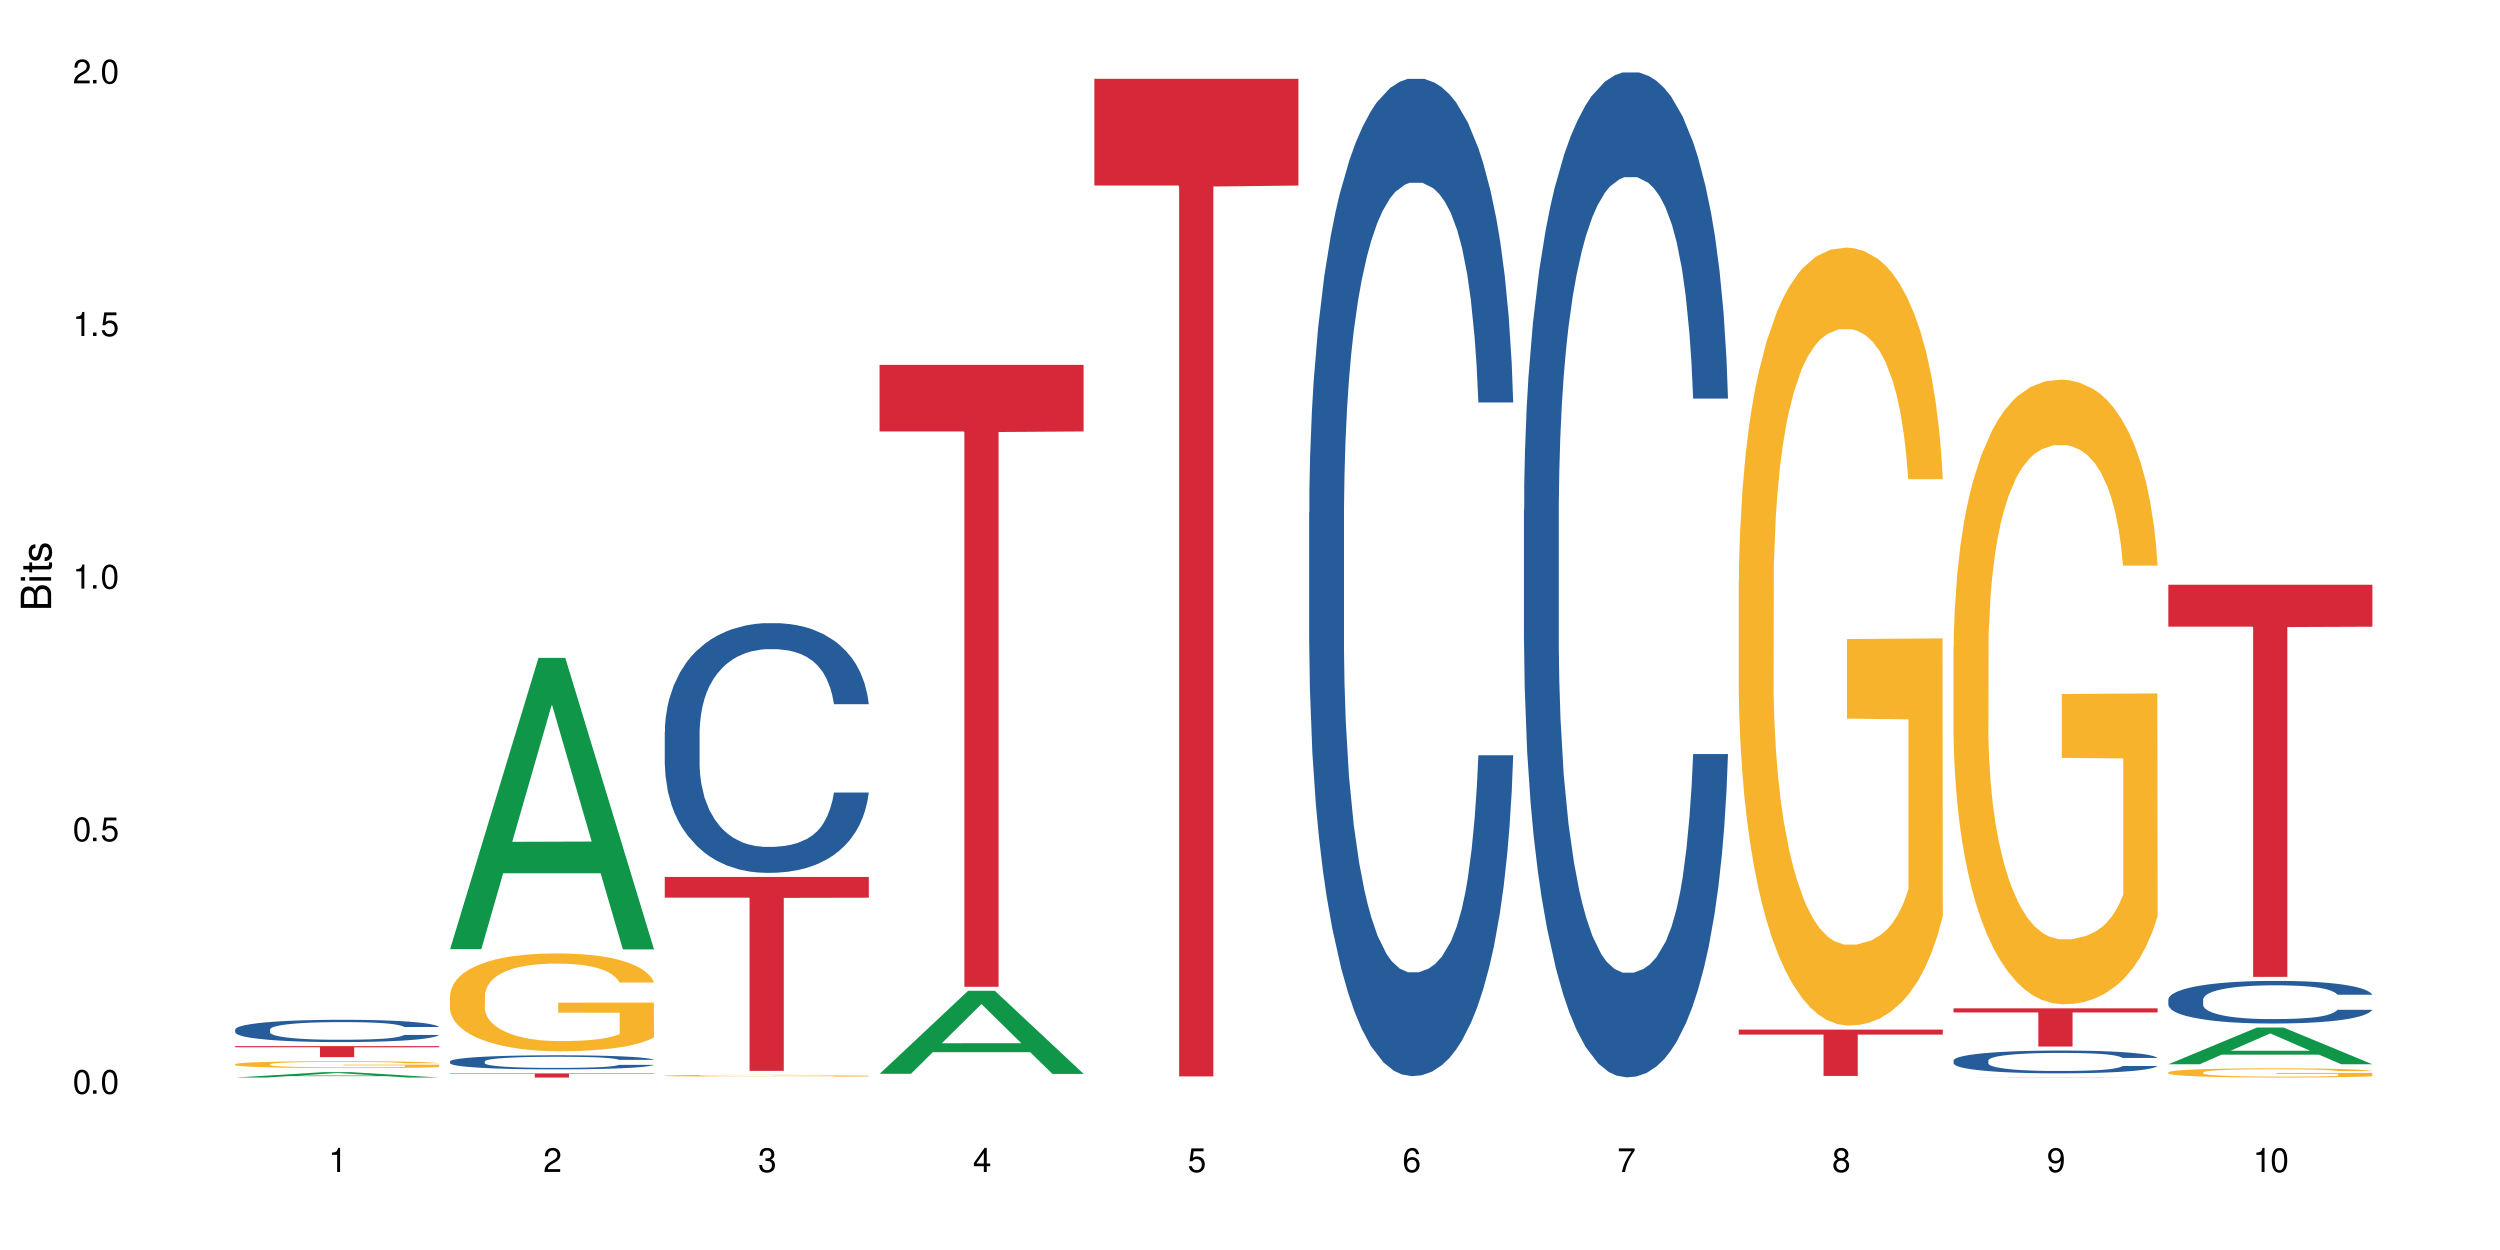 <?xml version="1.0" encoding="UTF-8"?>
<svg xmlns="http://www.w3.org/2000/svg" xmlns:xlink="http://www.w3.org/1999/xlink" width="720" height="360" viewBox="0 0 720 360">
<defs>
<g>
<g id="glyph-0-0">
</g>
<g id="glyph-0-1">
<path d="M 2.641 -6.938 C 2 -6.938 1.422 -6.656 1.078 -6.172 C 0.641 -5.562 0.406 -4.641 0.406 -3.359 C 0.406 -1.016 1.188 0.219 2.641 0.219 C 4.078 0.219 4.859 -1.016 4.859 -3.297 C 4.859 -4.641 4.656 -5.547 4.203 -6.172 C 3.844 -6.656 3.281 -6.938 2.641 -6.938 Z M 2.641 -6.188 C 3.547 -6.188 4 -5.25 4 -3.375 C 4 -1.406 3.562 -0.484 2.625 -0.484 C 1.734 -0.484 1.281 -1.438 1.281 -3.344 C 1.281 -5.25 1.734 -6.188 2.641 -6.188 Z M 2.641 -6.188 "/>
</g>
<g id="glyph-0-2">
<path d="M 1.828 -1 L 0.828 -1 L 0.828 0 L 1.828 0 Z M 1.828 -1 "/>
</g>
<g id="glyph-0-3">
<path d="M 4.562 -6.797 L 1.062 -6.797 L 0.547 -3.094 L 1.328 -3.094 C 1.719 -3.562 2.047 -3.734 2.578 -3.734 C 3.484 -3.734 4.062 -3.109 4.062 -2.094 C 4.062 -1.125 3.484 -0.531 2.578 -0.531 C 1.828 -0.531 1.375 -0.906 1.188 -1.672 L 0.328 -1.672 C 0.453 -1.109 0.547 -0.844 0.75 -0.594 C 1.125 -0.078 1.828 0.219 2.594 0.219 C 3.969 0.219 4.922 -0.781 4.922 -2.219 C 4.922 -3.562 4.031 -4.484 2.719 -4.484 C 2.25 -4.484 1.859 -4.359 1.469 -4.062 L 1.734 -5.969 L 4.562 -5.969 Z M 4.562 -6.797 "/>
</g>
<g id="glyph-0-4">
<path d="M 2.484 -4.938 L 2.484 0 L 3.328 0 L 3.328 -6.938 L 2.766 -6.938 C 2.469 -5.875 2.281 -5.734 0.984 -5.562 L 0.984 -4.938 Z M 2.484 -4.938 "/>
</g>
<g id="glyph-0-5">
<path d="M 4.859 -0.828 L 1.281 -0.828 C 1.359 -1.406 1.672 -1.781 2.5 -2.281 L 3.469 -2.828 C 4.406 -3.344 4.906 -4.062 4.906 -4.906 C 4.906 -5.484 4.672 -6.031 4.266 -6.406 C 3.859 -6.766 3.375 -6.938 2.719 -6.938 C 1.859 -6.938 1.219 -6.625 0.844 -6.031 C 0.609 -5.672 0.5 -5.234 0.484 -4.531 L 1.328 -4.531 C 1.359 -5.016 1.406 -5.281 1.531 -5.516 C 1.75 -5.938 2.188 -6.203 2.703 -6.203 C 3.469 -6.203 4.031 -5.641 4.031 -4.891 C 4.031 -4.344 3.719 -3.859 3.125 -3.516 L 2.234 -3 C 0.812 -2.172 0.406 -1.531 0.328 -0.016 L 4.859 -0.016 Z M 4.859 -0.828 "/>
</g>
<g id="glyph-0-6">
<path d="M 2.125 -3.188 L 2.578 -3.188 C 3.5 -3.188 3.984 -2.766 3.984 -1.922 C 3.984 -1.062 3.469 -0.531 2.594 -0.531 C 1.656 -0.531 1.203 -1 1.156 -2.016 L 0.312 -2.016 C 0.344 -1.453 0.438 -1.094 0.609 -0.781 C 0.953 -0.109 1.625 0.219 2.547 0.219 C 3.953 0.219 4.859 -0.625 4.859 -1.938 C 4.859 -2.828 4.516 -3.297 3.703 -3.594 C 4.344 -3.844 4.656 -4.328 4.656 -5.031 C 4.656 -6.219 3.875 -6.938 2.578 -6.938 C 1.203 -6.938 0.484 -6.172 0.453 -4.703 L 1.297 -4.703 C 1.312 -5.125 1.344 -5.359 1.453 -5.578 C 1.641 -5.969 2.062 -6.203 2.594 -6.203 C 3.344 -6.203 3.797 -5.75 3.797 -5 C 3.797 -4.516 3.609 -4.219 3.25 -4.047 C 3.016 -3.953 2.703 -3.922 2.125 -3.906 Z M 2.125 -3.188 "/>
</g>
<g id="glyph-0-7">
<path d="M 3.141 -1.672 L 3.141 0 L 3.984 0 L 3.984 -1.672 L 4.984 -1.672 L 4.984 -2.438 L 3.984 -2.438 L 3.984 -6.938 L 3.359 -6.938 L 0.266 -2.578 L 0.266 -1.672 Z M 3.141 -2.438 L 1 -2.438 L 3.141 -5.5 Z M 3.141 -2.438 "/>
</g>
<g id="glyph-0-8">
<path d="M 4.781 -5.125 C 4.609 -6.266 3.891 -6.938 2.844 -6.938 C 2.094 -6.938 1.422 -6.578 1.031 -5.953 C 0.594 -5.266 0.406 -4.422 0.406 -3.172 C 0.406 -2 0.578 -1.25 0.984 -0.641 C 1.359 -0.078 1.953 0.219 2.703 0.219 C 3.984 0.219 4.922 -0.75 4.922 -2.094 C 4.922 -3.375 4.062 -4.281 2.844 -4.281 C 2.172 -4.281 1.641 -4.031 1.281 -3.516 C 1.281 -5.234 1.828 -6.188 2.797 -6.188 C 3.391 -6.188 3.797 -5.797 3.938 -5.125 Z M 2.734 -3.531 C 3.547 -3.531 4.062 -2.953 4.062 -2.031 C 4.062 -1.156 3.484 -0.531 2.703 -0.531 C 1.922 -0.531 1.328 -1.188 1.328 -2.078 C 1.328 -2.938 1.906 -3.531 2.734 -3.531 Z M 2.734 -3.531 "/>
</g>
<g id="glyph-0-9">
<path d="M 4.984 -6.797 L 0.438 -6.797 L 0.438 -5.969 L 4.109 -5.969 C 2.5 -3.656 1.828 -2.234 1.328 0 L 2.219 0 C 2.594 -2.172 3.453 -4.047 4.984 -6.094 Z M 4.984 -6.797 "/>
</g>
<g id="glyph-0-10">
<path d="M 3.75 -3.656 C 4.469 -4.094 4.688 -4.438 4.688 -5.078 C 4.688 -6.172 3.844 -6.938 2.641 -6.938 C 1.438 -6.938 0.594 -6.172 0.594 -5.094 C 0.594 -4.438 0.812 -4.094 1.516 -3.656 C 0.734 -3.266 0.359 -2.703 0.359 -1.922 C 0.359 -0.656 1.281 0.219 2.641 0.219 C 3.984 0.219 4.922 -0.656 4.922 -1.922 C 4.922 -2.703 4.531 -3.266 3.75 -3.656 Z M 2.641 -6.188 C 3.359 -6.188 3.812 -5.75 3.812 -5.062 C 3.812 -4.406 3.344 -3.984 2.641 -3.984 C 1.922 -3.984 1.453 -4.406 1.453 -5.078 C 1.453 -5.75 1.922 -6.188 2.641 -6.188 Z M 2.641 -3.266 C 3.484 -3.266 4.062 -2.719 4.062 -1.906 C 4.062 -1.078 3.484 -0.531 2.625 -0.531 C 1.797 -0.531 1.219 -1.094 1.219 -1.906 C 1.219 -2.719 1.781 -3.266 2.641 -3.266 Z M 2.641 -3.266 "/>
</g>
<g id="glyph-0-11">
<path d="M 0.516 -1.578 C 0.672 -0.453 1.406 0.219 2.438 0.219 C 3.188 0.219 3.859 -0.141 4.266 -0.766 C 4.688 -1.453 4.891 -2.297 4.891 -3.547 C 4.891 -4.719 4.703 -5.453 4.312 -6.078 C 3.938 -6.641 3.344 -6.938 2.594 -6.938 C 1.297 -6.938 0.359 -5.969 0.359 -4.625 C 0.359 -3.344 1.234 -2.453 2.453 -2.453 C 3.094 -2.453 3.578 -2.672 4.016 -3.203 C 4 -1.484 3.469 -0.531 2.5 -0.531 C 1.906 -0.531 1.484 -0.906 1.359 -1.578 Z M 2.578 -6.203 C 3.375 -6.203 3.969 -5.531 3.969 -4.641 C 3.969 -3.797 3.391 -3.188 2.547 -3.188 C 1.734 -3.188 1.234 -3.766 1.234 -4.688 C 1.234 -5.562 1.797 -6.203 2.578 -6.203 Z M 2.578 -6.203 "/>
</g>
<g id="glyph-1-0">
</g>
<g id="glyph-1-1">
<path d="M 0 -0.953 L 0 -4.891 C 0 -5.719 -0.234 -6.344 -0.734 -6.797 C -1.188 -7.234 -1.812 -7.469 -2.5 -7.469 C -3.547 -7.469 -4.188 -7 -4.625 -5.875 C -4.984 -6.688 -5.625 -7.094 -6.531 -7.094 C -7.172 -7.094 -7.734 -6.859 -8.141 -6.391 C -8.562 -5.922 -8.75 -5.344 -8.75 -4.5 L -8.75 -0.953 Z M -4.984 -2.062 L -7.766 -2.062 L -7.766 -4.219 C -7.766 -4.844 -7.688 -5.203 -7.453 -5.5 C -7.219 -5.812 -6.859 -5.969 -6.375 -5.969 C -5.891 -5.969 -5.531 -5.812 -5.297 -5.5 C -5.062 -5.203 -4.984 -4.844 -4.984 -4.219 Z M -0.984 -2.062 L -4 -2.062 L -4 -4.781 C -4 -5.766 -3.438 -6.359 -2.484 -6.359 C -1.547 -6.359 -0.984 -5.766 -0.984 -4.781 Z M -0.984 -2.062 "/>
</g>
<g id="glyph-1-2">
<path d="M -6.281 -1.797 L -6.281 -0.797 L 0 -0.797 L 0 -1.797 Z M -8.75 -1.797 L -8.75 -0.797 L -7.484 -0.797 L -7.484 -1.797 Z M -8.75 -1.797 "/>
</g>
<g id="glyph-1-3">
<path d="M -6.281 -3.047 L -6.281 -2.016 L -8.016 -2.016 L -8.016 -1.016 L -6.281 -1.016 L -6.281 -0.172 L -5.469 -0.172 L -5.469 -1.016 L -0.719 -1.016 C -0.078 -1.016 0.281 -1.453 0.281 -2.234 C 0.281 -2.5 0.25 -2.719 0.188 -3.047 L -0.641 -3.047 C -0.609 -2.906 -0.594 -2.766 -0.594 -2.562 C -0.594 -2.141 -0.719 -2.016 -1.156 -2.016 L -5.469 -2.016 L -5.469 -3.047 Z M -6.281 -3.047 "/>
</g>
<g id="glyph-1-4">
<path d="M -4.531 -5.25 C -5.766 -5.25 -6.469 -4.422 -6.469 -2.969 C -6.469 -1.516 -5.719 -0.562 -4.547 -0.562 C -3.562 -0.562 -3.094 -1.062 -2.734 -2.562 L -2.516 -3.484 C -2.344 -4.188 -2.094 -4.469 -1.641 -4.469 C -1.047 -4.469 -0.641 -3.875 -0.641 -3 C -0.641 -2.453 -0.797 -2 -1.062 -1.75 C -1.25 -1.594 -1.422 -1.531 -1.875 -1.469 L -1.875 -0.406 C -0.422 -0.453 0.281 -1.266 0.281 -2.922 C 0.281 -4.5 -0.5 -5.516 -1.719 -5.516 C -2.656 -5.516 -3.172 -4.984 -3.469 -3.734 L -3.703 -2.766 C -3.891 -1.953 -4.156 -1.609 -4.594 -1.609 C -5.188 -1.609 -5.547 -2.125 -5.547 -2.938 C -5.547 -3.75 -5.203 -4.172 -4.531 -4.203 Z M -4.531 -5.25 "/>
</g>
</g>
</defs>
<rect x="-72" y="-36" width="864" height="432" fill="rgb(100%, 100%, 100%)" fill-opacity="1"/>
<path fill-rule="nonzero" fill="rgb(6.275%, 58.824%, 28.235%)" fill-opacity="1" d="M 67.73 310.332 L 67.793 310.332 L 93.223 308.773 L 100.945 308.773 L 126.5 310.332 L 117.52 310.332 L 111.117 309.926 L 83.051 309.926 L 76.773 310.332 L 67.73 310.332 L 85.75 309.758 L 108.543 309.758 L 97.176 309.027 L 97.051 309.027 L 96.926 309.031 L 85.688 309.758 L 85.75 309.758 Z M 67.73 310.332 "/>
<path fill-rule="nonzero" fill="rgb(14.51%, 36.078%, 60%)" fill-opacity="1" d="M 67.73 296.492 L 67.801 296.488 L 67.801 296.348 L 68.02 296.125 L 68.52 295.844 L 69.02 295.648 L 70.312 295.305 L 72.102 294.969 L 73.965 294.711 L 75.328 294.559 L 76.547 294.441 L 79.34 294.227 L 81.133 294.113 L 83.066 294.012 L 85.434 293.914 L 87.152 293.855 L 91.023 293.762 L 93.891 293.719 L 96.113 293.703 L 100.914 293.703 L 103.781 293.727 L 105.859 293.754 L 108.152 293.801 L 110.086 293.855 L 113.457 293.984 L 116.465 294.148 L 117.828 294.242 L 119.977 294.426 L 121.625 294.602 L 122.773 294.754 L 124.062 294.969 L 125.207 295.234 L 126.07 295.531 L 126.5 295.785 L 116.465 295.785 L 115.965 295.551 L 115.391 295.367 L 114.316 295.129 L 113.238 294.957 L 111.734 294.789 L 110.375 294.676 L 108.512 294.566 L 106.863 294.496 L 105.141 294.441 L 103.492 294.406 L 100.34 294.371 L 96.684 294.371 L 95.324 294.383 L 92.527 294.43 L 91.023 294.473 L 88.871 294.555 L 87.367 294.629 L 85.578 294.746 L 84.359 294.848 L 82.852 295 L 81.777 295.133 L 80.559 295.328 L 79.844 295.473 L 79.199 295.637 L 78.625 295.832 L 78.195 296.035 L 77.906 296.254 L 77.766 296.465 L 77.766 297.375 L 77.906 297.586 L 78.266 297.832 L 79.199 298.188 L 80.559 298.5 L 82.137 298.746 L 83.641 298.922 L 84.5 299.004 L 85.648 299.098 L 87.441 299.215 L 90.02 299.332 L 91.523 299.379 L 93.816 299.426 L 96.184 299.449 L 99.336 299.449 L 102.133 299.426 L 103.996 299.395 L 105.93 299.348 L 108.582 299.25 L 110.23 299.156 L 111.664 299.043 L 112.738 298.934 L 113.457 298.84 L 114.531 298.656 L 115.391 298.457 L 116.035 298.254 L 116.465 298.055 L 126.5 298.055 L 126.07 298.289 L 125.422 298.516 L 124.777 298.688 L 123.777 298.891 L 122.629 299.074 L 120.98 299.277 L 119.617 299.414 L 117.828 299.559 L 116.18 299.672 L 114.387 299.77 L 111.734 299.887 L 110.016 299.945 L 108.152 300 L 105.93 300.047 L 103.137 300.09 L 100.125 300.113 L 97.328 300.117 L 94.32 300.105 L 92.098 300.082 L 89.16 300.031 L 85.504 299.922 L 82.852 299.812 L 80.773 299.699 L 78.984 299.582 L 76.977 299.426 L 74.395 299.168 L 72.82 298.969 L 71.746 298.805 L 70.527 298.574 L 69.664 298.371 L 68.664 298.043 L 67.945 297.625 L 67.73 297.305 Z M 67.73 296.492 "/>
<path fill-rule="nonzero" fill="rgb(96.863%, 70.196%, 16.863%)" fill-opacity="1" d="M 67.73 306.477 L 67.801 306.473 L 67.801 306.438 L 68.09 306.355 L 68.805 306.242 L 69.738 306.152 L 70.742 306.078 L 71.387 306.039 L 72.461 305.984 L 73.395 305.945 L 75.758 305.863 L 78.77 305.789 L 80.418 305.754 L 82.281 305.723 L 84.93 305.691 L 86.148 305.676 L 89.875 305.648 L 94.105 305.629 L 98.762 305.625 L 100.914 305.625 L 103.852 305.633 L 107.863 305.652 L 110.16 305.672 L 111.949 305.691 L 113.812 305.715 L 116.105 305.75 L 118.258 305.793 L 119.977 305.836 L 121.695 305.891 L 123.129 305.949 L 124.348 306.012 L 125.422 306.09 L 126.07 306.152 L 126.5 306.215 L 116.535 306.215 L 115.965 306.152 L 115.32 306.102 L 114.242 306.043 L 113.168 306 L 112.094 305.965 L 110.086 305.918 L 108.367 305.891 L 106.215 305.863 L 104.137 305.848 L 101.773 305.836 L 100.34 305.832 L 96.543 305.832 L 93.102 305.844 L 91.094 305.859 L 89.66 305.875 L 87.656 305.902 L 86.438 305.922 L 85.719 305.938 L 83.57 305.996 L 82.137 306.047 L 81.348 306.078 L 80.344 306.133 L 79.629 306.184 L 78.84 306.258 L 78.41 306.309 L 77.836 306.434 L 77.766 306.762 L 77.98 306.828 L 78.41 306.902 L 78.984 306.969 L 79.844 307.039 L 80.703 307.09 L 82.207 307.16 L 83.496 307.207 L 84.5 307.238 L 86.438 307.289 L 87.227 307.305 L 89.09 307.336 L 91.023 307.363 L 93.387 307.387 L 95.18 307.395 L 98.047 307.406 L 101.703 307.406 L 106 307.395 L 108.727 307.379 L 110.59 307.363 L 111.809 307.352 L 113.312 307.332 L 114.387 307.312 L 115.391 307.293 L 116.609 307.262 L 116.609 306.828 L 98.906 306.828 L 98.906 306.625 L 126.426 306.621 L 126.5 307.332 L 124.992 307.383 L 123.129 307.43 L 121.34 307.465 L 119.477 307.496 L 116.824 307.531 L 114.672 307.551 L 111.375 307.578 L 108.367 307.594 L 105.215 307.605 L 102.418 307.609 L 99.121 307.613 L 96.184 307.609 L 93.031 307.598 L 90.52 307.582 L 88.227 307.566 L 85.934 307.539 L 83.066 307.504 L 81.203 307.473 L 79.27 307.434 L 77.336 307.387 L 75.613 307.34 L 74.469 307.301 L 73.32 307.258 L 72.102 307.203 L 70.957 307.141 L 70.098 307.086 L 69.309 307.023 L 68.734 306.961 L 68.16 306.879 L 67.875 306.816 L 67.73 306.758 Z M 67.73 306.477 "/>
<path fill-rule="nonzero" fill="rgb(83.922%, 15.686%, 22.353%)" fill-opacity="1" d="M 67.73 301.281 L 126.5 301.281 L 126.5 301.621 L 102.008 301.625 L 102.008 304.461 L 92.152 304.461 L 92.152 301.625 L 92.008 301.621 L 67.73 301.621 Z M 67.73 301.281 "/>
<path fill-rule="nonzero" fill="rgb(6.275%, 58.824%, 28.235%)" fill-opacity="1" d="M 129.594 273.344 L 129.656 273.266 L 155.082 189.465 L 162.805 189.465 L 188.359 273.422 L 179.383 273.422 L 172.977 251.508 L 144.91 251.508 L 138.633 273.344 L 129.594 273.344 L 147.613 242.441 L 170.402 242.363 L 159.039 203.184 L 158.914 203.105 L 158.789 203.34 L 147.547 242.363 L 147.613 242.441 Z M 129.594 273.344 "/>
<path fill-rule="nonzero" fill="rgb(14.51%, 36.078%, 60%)" fill-opacity="1" d="M 129.594 305.688 L 129.664 305.684 L 129.664 305.598 L 129.879 305.457 L 130.379 305.277 L 130.883 305.156 L 132.172 304.938 L 133.965 304.727 L 135.828 304.562 L 137.188 304.465 L 138.406 304.391 L 141.203 304.254 L 142.992 304.184 L 144.93 304.121 L 147.293 304.059 L 149.016 304.023 L 152.883 303.961 L 155.75 303.938 L 157.973 303.926 L 162.773 303.926 L 165.641 303.941 L 167.719 303.957 L 170.012 303.988 L 171.949 304.023 L 175.316 304.102 L 178.324 304.207 L 179.688 304.266 L 181.836 304.383 L 183.484 304.492 L 184.633 304.59 L 185.922 304.727 L 187.07 304.891 L 187.93 305.082 L 188.359 305.242 L 178.324 305.242 L 177.824 305.094 L 177.25 304.977 L 176.176 304.824 L 175.102 304.719 L 173.598 304.609 L 172.234 304.539 L 170.371 304.469 L 168.723 304.426 L 167.004 304.391 L 165.355 304.371 L 162.199 304.348 L 158.547 304.348 L 157.184 304.355 L 154.391 304.387 L 152.883 304.41 L 150.734 304.461 L 149.23 304.512 L 147.438 304.586 L 146.219 304.648 L 144.715 304.746 L 143.641 304.828 L 142.422 304.953 L 141.703 305.043 L 141.059 305.148 L 140.484 305.27 L 140.055 305.398 L 139.77 305.535 L 139.625 305.672 L 139.625 306.246 L 139.77 306.379 L 140.129 306.535 L 141.059 306.758 L 142.422 306.957 L 143.996 307.113 L 145.504 307.223 L 146.363 307.273 L 147.508 307.332 L 149.301 307.406 L 151.879 307.48 L 153.387 307.512 L 155.68 307.543 L 158.043 307.555 L 161.199 307.555 L 163.992 307.543 L 165.855 307.523 L 167.789 307.492 L 170.441 307.43 L 172.09 307.371 L 173.523 307.301 L 174.598 307.23 L 175.316 307.172 L 176.391 307.055 L 177.25 306.93 L 177.895 306.801 L 178.324 306.676 L 188.359 306.676 L 187.93 306.824 L 187.285 306.969 L 186.641 307.074 L 185.637 307.203 L 184.488 307.32 L 182.84 307.449 L 181.48 307.535 L 179.688 307.625 L 178.039 307.695 L 176.246 307.758 L 173.598 307.832 L 171.875 307.871 L 170.012 307.902 L 167.789 307.934 L 164.996 307.961 L 161.984 307.973 L 159.191 307.977 L 156.18 307.973 L 153.957 307.957 L 151.02 307.922 L 147.367 307.855 L 144.715 307.785 L 142.637 307.715 L 140.844 307.641 L 138.836 307.543 L 136.258 307.379 L 134.68 307.254 L 133.605 307.148 L 132.387 307.004 L 131.527 306.875 L 130.523 306.668 L 129.809 306.402 L 129.594 306.199 Z M 129.594 305.688 "/>
<path fill-rule="nonzero" fill="rgb(96.863%, 70.196%, 16.863%)" fill-opacity="1" d="M 129.594 286.652 L 129.664 286.629 L 129.664 286.113 L 129.949 284.957 L 130.668 283.359 L 131.598 282.047 L 132.602 281.02 L 133.246 280.477 L 134.32 279.707 L 135.254 279.141 L 137.617 277.98 L 140.629 276.902 L 142.277 276.438 L 144.141 276 L 146.793 275.512 L 148.012 275.332 L 151.738 274.918 L 155.965 274.66 L 160.625 274.586 L 162.773 274.609 L 165.711 274.715 L 169.727 274.996 L 172.02 275.254 L 173.812 275.512 L 175.676 275.844 L 177.969 276.359 L 180.117 276.977 L 181.836 277.594 L 183.559 278.367 L 184.992 279.191 L 186.211 280.09 L 187.285 281.172 L 187.93 282.074 L 188.359 282.973 L 178.398 282.973 L 177.824 282.074 L 177.18 281.379 L 176.105 280.527 L 175.031 279.91 L 173.953 279.422 L 171.949 278.754 L 170.227 278.34 L 168.078 277.98 L 166 277.75 L 163.633 277.594 L 162.199 277.543 L 158.402 277.543 L 154.961 277.723 L 152.957 277.93 L 151.523 278.137 L 149.516 278.523 L 148.297 278.832 L 147.582 279.035 L 145.43 279.836 L 143.996 280.555 L 143.207 281.043 L 142.207 281.816 L 141.488 282.512 L 140.699 283.539 L 140.27 284.312 L 139.695 286.062 L 139.625 290.695 L 139.84 291.672 L 140.27 292.727 L 140.844 293.652 L 141.703 294.633 L 142.562 295.379 L 144.07 296.383 L 145.359 297.051 L 146.363 297.488 L 148.297 298.184 L 149.086 298.414 L 150.949 298.879 L 152.883 299.238 L 155.25 299.547 L 157.039 299.699 L 159.906 299.828 L 163.562 299.828 L 167.863 299.676 L 170.586 299.469 L 172.449 299.262 L 173.668 299.082 L 175.172 298.801 L 176.246 298.543 L 177.25 298.258 L 178.469 297.82 L 178.469 291.672 L 160.766 291.645 L 160.766 288.766 L 188.289 288.738 L 188.359 298.801 L 186.855 299.496 L 184.992 300.164 L 183.199 300.68 L 181.336 301.117 L 178.684 301.605 L 176.535 301.914 L 173.238 302.273 L 170.227 302.504 L 167.074 302.66 L 164.277 302.738 L 160.984 302.762 L 158.043 302.711 L 154.891 302.559 L 152.383 302.352 L 150.09 302.094 L 147.797 301.758 L 144.93 301.219 L 143.066 300.781 L 141.129 300.242 L 139.195 299.598 L 137.477 298.902 L 136.328 298.363 L 135.184 297.746 L 133.965 296.973 L 132.816 296.098 L 131.957 295.301 L 131.168 294.398 L 130.594 293.551 L 130.023 292.391 L 129.734 291.465 L 129.594 290.668 Z M 129.594 286.652 "/>
<path fill-rule="nonzero" fill="rgb(83.922%, 15.686%, 22.353%)" fill-opacity="1" d="M 129.594 309.141 L 188.359 309.141 L 188.359 309.27 L 163.867 309.27 L 163.867 310.332 L 154.012 310.332 L 154.012 309.27 L 129.594 309.27 Z M 129.594 309.141 "/>
<path fill-rule="nonzero" fill="rgb(14.51%, 36.078%, 60%)" fill-opacity="1" d="M 191.453 210.77 L 191.523 210.703 L 191.523 209.125 L 191.738 206.629 L 192.242 203.473 L 192.742 201.305 L 194.031 197.426 L 195.824 193.68 L 197.688 190.785 L 199.051 189.078 L 200.27 187.762 L 203.062 185.332 L 204.855 184.082 L 206.789 182.965 L 209.156 181.848 L 210.875 181.188 L 214.746 180.137 L 217.613 179.676 L 219.832 179.48 L 224.637 179.48 L 227.5 179.742 L 229.582 180.07 L 231.875 180.598 L 233.809 181.188 L 237.176 182.637 L 240.188 184.477 L 241.547 185.527 L 243.699 187.566 L 245.348 189.539 L 246.492 191.246 L 247.785 193.68 L 248.93 196.637 L 249.789 199.988 L 250.219 202.816 L 240.188 202.816 L 239.684 200.188 L 239.113 198.148 L 238.035 195.453 L 236.961 193.547 L 235.457 191.641 L 234.094 190.391 L 232.23 189.145 L 230.582 188.355 L 228.863 187.762 L 227.215 187.367 L 224.062 186.973 L 220.406 186.973 L 219.043 187.105 L 216.25 187.629 L 214.746 188.09 L 212.594 189.012 L 211.09 189.867 L 209.297 191.18 L 208.078 192.297 L 206.574 194.008 L 205.5 195.52 L 204.281 197.688 L 203.566 199.332 L 202.918 201.172 L 202.348 203.34 L 201.918 205.641 L 201.629 208.074 L 201.484 210.441 L 201.484 220.629 L 201.629 222.996 L 201.988 225.758 L 202.918 229.766 L 204.281 233.25 L 205.859 236.012 L 207.363 237.984 L 208.223 238.902 L 209.371 239.957 L 211.16 241.27 L 213.742 242.586 L 215.246 243.109 L 217.539 243.637 L 219.906 243.898 L 223.059 243.898 L 225.852 243.637 L 227.715 243.309 L 229.652 242.781 L 232.305 241.664 L 233.953 240.613 L 235.387 239.363 L 236.461 238.113 L 237.176 237.062 L 238.254 235.023 L 239.113 232.789 L 239.758 230.488 L 240.188 228.254 L 250.219 228.254 L 249.789 230.883 L 249.145 233.449 L 248.5 235.355 L 247.496 237.656 L 246.352 239.691 L 244.703 241.992 L 243.34 243.504 L 241.547 245.148 L 239.898 246.398 L 238.109 247.516 L 235.457 248.828 L 233.738 249.488 L 231.875 250.078 L 229.652 250.605 L 226.855 251.066 L 223.848 251.328 L 221.051 251.395 L 218.043 251.262 L 215.82 251 L 212.883 250.406 L 209.227 249.223 L 206.574 247.977 L 204.496 246.727 L 202.703 245.41 L 200.699 243.637 L 198.117 240.746 L 196.543 238.508 L 195.465 236.668 L 194.246 234.105 L 193.387 231.805 L 192.383 228.125 L 191.668 223.457 L 191.453 219.84 Z M 191.453 210.77 "/>
<path fill-rule="nonzero" fill="rgb(96.863%, 70.196%, 16.863%)" fill-opacity="1" d="M 191.453 309.789 L 191.523 309.789 L 191.523 309.781 L 191.812 309.758 L 192.527 309.73 L 193.461 309.707 L 194.461 309.688 L 195.109 309.676 L 196.184 309.664 L 197.113 309.652 L 199.48 309.629 L 202.488 309.609 L 204.137 309.602 L 206 309.594 L 208.652 309.586 L 209.871 309.582 L 213.598 309.574 L 217.828 309.57 L 222.484 309.566 L 224.637 309.57 L 227.574 309.57 L 231.586 309.574 L 233.879 309.582 L 235.672 309.586 L 237.535 309.59 L 239.828 309.602 L 241.98 309.613 L 245.418 309.637 L 246.852 309.652 L 248.07 309.668 L 249.145 309.688 L 249.789 309.707 L 250.219 309.723 L 240.258 309.723 L 239.684 309.707 L 239.039 309.691 L 237.965 309.676 L 236.891 309.668 L 235.816 309.656 L 233.809 309.645 L 232.09 309.637 L 229.938 309.629 L 227.859 309.625 L 225.496 309.625 L 224.062 309.621 L 220.262 309.621 L 216.824 309.625 L 214.816 309.629 L 213.383 309.633 L 211.375 309.641 L 210.156 309.645 L 209.441 309.648 L 207.293 309.664 L 205.859 309.68 L 205.07 309.688 L 204.066 309.699 L 203.348 309.715 L 202.562 309.734 L 202.133 309.746 L 201.559 309.777 L 201.484 309.863 L 201.703 309.883 L 202.133 309.902 L 202.703 309.918 L 203.566 309.938 L 204.426 309.949 L 205.93 309.969 L 207.219 309.98 L 208.223 309.988 L 210.156 310 L 210.945 310.008 L 212.809 310.016 L 214.746 310.02 L 217.109 310.027 L 218.902 310.031 L 229.723 310.031 L 232.445 310.027 L 234.309 310.023 L 235.527 310.02 L 237.035 310.012 L 238.109 310.008 L 239.113 310.004 L 240.332 309.996 L 240.332 309.883 L 222.629 309.883 L 222.629 309.828 L 250.148 309.828 L 250.219 310.012 L 248.715 310.027 L 246.852 310.039 L 245.059 310.047 L 243.195 310.055 L 240.547 310.066 L 238.395 310.07 L 235.098 310.078 L 232.09 310.082 L 228.934 310.086 L 219.906 310.086 L 216.75 310.082 L 214.242 310.078 L 211.949 310.074 L 209.656 310.066 L 206.789 310.059 L 204.926 310.051 L 202.992 310.039 L 201.055 310.027 L 199.336 310.016 L 198.191 310.004 L 197.043 309.992 L 195.824 309.98 L 194.68 309.965 L 193.816 309.949 L 193.031 309.934 L 192.457 309.918 L 191.883 309.895 L 191.598 309.879 L 191.453 309.863 Z M 191.453 309.789 "/>
<path fill-rule="nonzero" fill="rgb(83.922%, 15.686%, 22.353%)" fill-opacity="1" d="M 191.453 252.555 L 250.219 252.555 L 250.219 258.535 L 225.727 258.586 L 225.727 308.406 L 215.875 308.406 L 215.875 258.641 L 215.73 258.535 L 191.453 258.535 Z M 191.453 252.555 "/>
<path fill-rule="nonzero" fill="rgb(6.275%, 58.824%, 28.235%)" fill-opacity="1" d="M 253.312 309.262 L 253.375 309.238 L 278.805 285.359 L 286.527 285.359 L 312.082 309.285 L 303.102 309.285 L 296.699 303.039 L 268.633 303.039 L 262.355 309.262 L 253.312 309.262 L 271.332 300.457 L 294.125 300.434 L 282.762 289.27 L 282.633 289.246 L 282.508 289.312 L 271.27 300.434 L 271.332 300.457 Z M 253.312 309.262 "/>
<path fill-rule="nonzero" fill="rgb(83.922%, 15.686%, 22.353%)" fill-opacity="1" d="M 253.312 105.082 L 312.082 105.082 L 312.082 124.254 L 287.59 124.422 L 287.59 284.199 L 277.734 284.199 L 277.734 124.59 L 277.594 124.254 L 253.312 124.254 Z M 253.312 105.082 "/>
<path fill-rule="nonzero" fill="rgb(83.922%, 15.686%, 22.353%)" fill-opacity="1" d="M 315.176 22.688 L 373.941 22.688 L 373.941 53.441 L 349.449 53.711 L 349.449 309.996 L 339.594 309.996 L 339.594 53.98 L 339.453 53.441 L 315.176 53.441 Z M 315.176 22.688 "/>
<path fill-rule="nonzero" fill="rgb(14.51%, 36.078%, 60%)" fill-opacity="1" d="M 377.035 147.688 L 377.105 147.422 L 377.105 141.121 L 377.32 131.145 L 377.824 118.543 L 378.324 109.879 L 379.617 94.391 L 381.406 79.426 L 383.27 67.871 L 384.633 61.047 L 385.852 55.797 L 388.645 46.082 L 390.438 41.094 L 392.371 36.629 L 394.738 32.168 L 396.457 29.543 L 400.328 25.34 L 403.195 23.504 L 405.414 22.715 L 410.219 22.715 L 413.086 23.766 L 415.164 25.078 L 417.457 27.18 L 419.391 29.543 L 422.758 35.316 L 425.77 42.668 L 427.133 46.871 L 429.281 55.008 L 430.93 62.883 L 432.078 69.711 L 433.367 79.426 L 434.512 91.238 L 435.375 104.629 L 435.805 115.918 L 425.77 115.918 L 425.27 105.418 L 424.695 97.277 L 423.621 86.512 L 422.543 78.898 L 421.039 71.285 L 419.68 66.297 L 417.816 61.309 L 416.168 58.16 L 414.445 55.797 L 412.797 54.223 L 409.645 52.645 L 405.988 52.645 L 404.629 53.172 L 401.832 55.27 L 400.328 57.109 L 398.176 60.785 L 396.672 64.199 L 394.879 69.449 L 393.664 73.91 L 392.156 80.738 L 391.082 86.777 L 389.863 95.441 L 389.148 102.004 L 388.504 109.355 L 387.93 118.02 L 387.5 127.207 L 387.211 136.922 L 387.07 146.375 L 387.07 187.066 L 387.211 196.52 L 387.57 207.547 L 388.504 223.559 L 389.863 237.477 L 391.441 248.504 L 392.945 256.379 L 393.805 260.055 L 394.953 264.254 L 396.742 269.504 L 399.324 274.758 L 400.828 276.855 L 403.121 278.957 L 405.488 280.008 L 408.641 280.008 L 411.438 278.957 L 413.301 277.645 L 415.234 275.543 L 417.887 271.082 L 419.535 266.879 L 420.969 261.891 L 422.043 256.902 L 422.758 252.703 L 423.836 244.562 L 424.695 235.637 L 425.34 226.449 L 425.77 217.523 L 435.805 217.523 L 435.375 228.023 L 434.727 238.262 L 434.082 245.875 L 433.078 255.066 L 431.934 263.203 L 430.285 272.395 L 428.922 278.434 L 427.133 284.996 L 425.484 289.984 L 423.691 294.445 L 421.039 299.699 L 419.32 302.324 L 417.457 304.688 L 415.234 306.785 L 412.438 308.625 L 409.43 309.676 L 406.633 309.938 L 403.625 309.41 L 401.402 308.363 L 398.465 306 L 394.809 301.273 L 392.156 296.285 L 390.078 291.297 L 388.289 286.047 L 386.281 278.957 L 383.699 267.406 L 382.125 258.48 L 381.047 251.129 L 379.832 240.887 L 378.969 231.699 L 377.969 216.996 L 377.25 198.355 L 377.035 183.918 Z M 377.035 147.688 "/>
<path fill-rule="nonzero" fill="rgb(14.51%, 36.078%, 60%)" fill-opacity="1" d="M 438.895 146.797 L 438.969 146.535 L 438.969 140.184 L 439.184 130.133 L 439.684 117.434 L 440.188 108.703 L 441.477 93.094 L 443.27 78.016 L 445.133 66.375 L 446.492 59.5 L 447.711 54.207 L 450.508 44.418 L 452.297 39.395 L 454.234 34.895 L 456.598 30.398 L 458.316 27.754 L 462.188 23.52 L 465.055 21.668 L 467.277 20.875 L 472.078 20.875 L 474.945 21.934 L 477.023 23.254 L 479.316 25.371 L 481.254 27.754 L 484.621 33.574 L 487.629 40.98 L 488.992 45.211 L 491.141 53.414 L 492.789 61.352 L 493.938 68.227 L 495.227 78.016 L 496.375 89.922 L 497.234 103.414 L 497.664 114.789 L 487.629 114.789 L 487.129 104.207 L 486.555 96.004 L 485.48 85.16 L 484.406 77.488 L 482.898 69.816 L 481.539 64.789 L 479.676 59.762 L 478.027 56.59 L 476.309 54.207 L 474.66 52.621 L 471.504 51.031 L 467.852 51.031 L 466.488 51.562 L 463.691 53.68 L 462.188 55.531 L 460.039 59.234 L 458.535 62.672 L 456.742 67.965 L 455.523 72.461 L 454.02 79.34 L 452.941 85.422 L 451.727 94.152 L 451.008 100.766 L 450.363 108.176 L 449.789 116.906 L 449.359 126.164 L 449.074 135.953 L 448.93 145.477 L 448.93 186.48 L 449.074 196.004 L 449.43 207.113 L 450.363 223.25 L 451.727 237.273 L 453.301 248.383 L 454.805 256.32 L 455.668 260.023 L 456.812 264.258 L 458.605 269.547 L 461.184 274.84 L 462.691 276.953 L 464.984 279.07 L 467.348 280.129 L 470.5 280.129 L 473.297 279.07 L 475.16 277.75 L 477.094 275.633 L 479.746 271.133 L 481.395 266.902 L 482.828 261.875 L 483.902 256.848 L 484.621 252.617 L 485.695 244.414 L 486.555 235.422 L 487.199 226.16 L 487.629 217.168 L 497.664 217.168 L 497.234 227.75 L 496.59 238.066 L 495.945 245.738 L 494.941 254.996 L 493.793 263.199 L 492.145 272.457 L 490.785 278.543 L 488.992 285.156 L 487.344 290.184 L 485.551 294.68 L 482.898 299.969 L 481.18 302.617 L 479.316 304.996 L 477.094 307.113 L 474.301 308.965 L 471.289 310.023 L 468.496 310.289 L 465.484 309.758 L 463.262 308.699 L 460.324 306.32 L 456.668 301.559 L 454.02 296.531 L 451.941 291.504 L 450.148 286.215 L 448.141 279.07 L 445.562 267.43 L 443.984 258.438 L 442.91 251.027 L 441.691 240.711 L 440.832 231.453 L 439.828 216.637 L 439.109 197.855 L 438.895 183.305 Z M 438.895 146.797 "/>
<path fill-rule="nonzero" fill="rgb(96.863%, 70.196%, 16.863%)" fill-opacity="1" d="M 500.758 167.27 L 500.828 167.062 L 500.828 162.973 L 501.117 153.762 L 501.832 141.074 L 502.766 130.641 L 503.766 122.453 L 504.414 118.156 L 505.488 112.02 L 506.418 107.516 L 508.785 98.309 L 511.793 89.711 L 513.441 86.031 L 515.305 82.551 L 517.957 78.664 L 519.176 77.23 L 522.902 73.957 L 527.133 71.91 L 531.789 71.297 L 533.938 71.5 L 536.879 72.32 L 540.891 74.57 L 543.184 76.617 L 544.977 78.664 L 546.84 81.324 L 549.133 85.414 L 551.281 90.328 L 553.004 95.238 L 554.723 101.375 L 556.156 107.926 L 557.375 115.086 L 558.449 123.684 L 559.094 130.844 L 559.523 138.008 L 549.562 138.008 L 548.988 130.844 L 548.344 125.32 L 547.27 118.566 L 546.195 113.656 L 545.121 109.766 L 543.113 104.445 L 541.395 101.172 L 539.242 98.309 L 537.164 96.465 L 534.801 95.238 L 533.367 94.828 L 529.566 94.828 L 526.129 96.262 L 524.121 97.898 L 522.688 99.535 L 520.68 102.605 L 519.461 105.059 L 518.746 106.699 L 516.598 113.039 L 515.164 118.77 L 514.375 122.66 L 513.371 128.797 L 512.652 134.324 L 511.867 142.508 L 511.438 148.648 L 510.863 162.562 L 510.789 199.395 L 511.004 207.172 L 511.438 215.562 L 512.008 222.93 L 512.867 230.703 L 513.73 236.641 L 515.234 244.621 L 516.523 249.941 L 517.527 253.418 L 519.461 258.945 L 520.25 260.785 L 522.113 264.469 L 524.051 267.332 L 526.414 269.789 L 528.207 271.016 L 531.074 272.039 L 534.727 272.039 L 539.027 270.812 L 541.75 269.176 L 543.613 267.539 L 544.832 266.105 L 546.34 263.855 L 547.414 261.809 L 548.418 259.559 L 549.633 256.078 L 549.633 207.172 L 531.934 206.969 L 531.934 184.047 L 559.453 183.844 L 559.523 263.855 L 558.02 269.379 L 556.156 274.699 L 554.363 278.793 L 552.5 282.273 L 549.852 286.16 L 547.699 288.617 L 544.402 291.48 L 541.395 293.32 L 538.238 294.551 L 535.445 295.164 L 532.148 295.367 L 529.211 294.961 L 526.055 293.73 L 523.547 292.094 L 521.254 290.047 L 518.961 287.387 L 516.094 283.09 L 514.23 279.613 L 512.297 275.316 L 510.359 270.199 L 508.641 264.672 L 507.492 260.375 L 506.348 255.465 L 505.129 249.324 L 503.98 242.367 L 503.121 236.023 L 502.332 228.863 L 501.762 222.109 L 501.188 212.902 L 500.902 205.535 L 500.758 199.191 Z M 500.758 167.27 "/>
<path fill-rule="nonzero" fill="rgb(83.922%, 15.686%, 22.353%)" fill-opacity="1" d="M 500.758 296.531 L 559.523 296.531 L 559.523 297.957 L 535.031 297.973 L 535.031 309.867 L 525.18 309.867 L 525.18 297.984 L 525.035 297.957 L 500.758 297.957 Z M 500.758 296.531 "/>
<path fill-rule="nonzero" fill="rgb(6.275%, 58.824%, 28.235%)" fill-opacity="1" d="M 562.617 310.332 L 562.68 310.332 L 588.109 310.281 L 595.832 310.281 L 621.387 310.332 L 612.406 310.332 L 606.004 310.32 L 577.938 310.32 L 571.66 310.332 L 562.617 310.332 L 580.637 310.316 L 603.43 310.316 L 592.066 310.293 L 591.812 310.293 L 580.574 310.316 L 580.637 310.316 Z M 562.617 310.332 "/>
<path fill-rule="nonzero" fill="rgb(14.51%, 36.078%, 60%)" fill-opacity="1" d="M 562.617 305.418 L 562.691 305.41 L 562.691 305.266 L 562.906 305.039 L 563.406 304.75 L 563.906 304.555 L 565.199 304.199 L 566.988 303.859 L 568.852 303.594 L 570.215 303.438 L 571.434 303.32 L 574.227 303.098 L 576.02 302.984 L 577.953 302.883 L 580.32 302.781 L 582.039 302.719 L 585.91 302.625 L 588.777 302.582 L 591 302.562 L 595.801 302.562 L 598.668 302.59 L 600.746 302.617 L 603.039 302.664 L 604.973 302.719 L 608.344 302.852 L 611.352 303.02 L 612.715 303.117 L 614.863 303.301 L 616.512 303.48 L 617.66 303.637 L 618.949 303.859 L 620.098 304.129 L 620.957 304.434 L 621.387 304.691 L 611.352 304.691 L 610.852 304.453 L 610.277 304.266 L 609.203 304.02 L 608.129 303.848 L 606.621 303.672 L 605.262 303.559 L 603.398 303.445 L 601.75 303.375 L 600.027 303.32 L 598.379 303.285 L 595.227 303.246 L 591.57 303.246 L 590.211 303.258 L 587.414 303.309 L 585.91 303.348 L 583.762 303.434 L 582.254 303.512 L 580.465 303.633 L 579.246 303.734 L 577.738 303.887 L 576.664 304.027 L 575.445 304.223 L 574.73 304.375 L 574.086 304.543 L 573.512 304.738 L 573.082 304.949 L 572.793 305.172 L 572.652 305.387 L 572.652 306.316 L 572.793 306.531 L 573.152 306.785 L 574.086 307.148 L 575.445 307.465 L 577.023 307.719 L 578.527 307.898 L 579.387 307.98 L 580.535 308.078 L 582.328 308.199 L 584.906 308.316 L 586.41 308.367 L 588.707 308.414 L 591.07 308.438 L 594.223 308.438 L 597.02 308.414 L 598.883 308.383 L 600.816 308.336 L 603.469 308.234 L 605.117 308.137 L 606.551 308.023 L 607.625 307.91 L 608.344 307.812 L 609.418 307.629 L 610.277 307.426 L 610.922 307.215 L 611.352 307.012 L 621.387 307.012 L 620.957 307.25 L 620.312 307.484 L 619.664 307.66 L 618.664 307.867 L 617.516 308.055 L 615.867 308.262 L 614.504 308.402 L 612.715 308.551 L 611.066 308.664 L 609.273 308.766 L 606.621 308.887 L 604.902 308.945 L 603.039 309 L 600.816 309.047 L 598.023 309.09 L 595.012 309.113 L 592.219 309.121 L 589.207 309.109 L 586.984 309.086 L 584.047 309.031 L 580.391 308.922 L 577.738 308.809 L 575.66 308.695 L 573.871 308.574 L 571.863 308.414 L 569.281 308.148 L 567.707 307.945 L 566.633 307.777 L 565.414 307.543 L 564.555 307.336 L 563.551 307 L 562.832 306.574 L 562.617 306.242 Z M 562.617 305.418 "/>
<path fill-rule="nonzero" fill="rgb(96.863%, 70.196%, 16.863%)" fill-opacity="1" d="M 562.617 186.387 L 562.691 186.223 L 562.691 182.938 L 562.977 175.543 L 563.691 165.355 L 564.625 156.977 L 565.629 150.406 L 566.273 146.953 L 567.348 142.023 L 568.281 138.41 L 570.645 131.016 L 573.656 124.117 L 575.305 121.16 L 577.168 118.363 L 579.816 115.242 L 581.035 114.094 L 584.762 111.465 L 588.992 109.82 L 593.648 109.328 L 595.801 109.492 L 598.738 110.148 L 602.754 111.957 L 605.047 113.602 L 606.836 115.242 L 608.699 117.379 L 610.992 120.664 L 613.145 124.609 L 614.863 128.551 L 616.586 133.48 L 618.016 138.738 L 619.234 144.488 L 620.312 151.391 L 620.957 157.141 L 621.387 162.891 L 611.426 162.891 L 610.852 157.141 L 610.207 152.707 L 609.129 147.285 L 608.055 143.34 L 606.98 140.219 L 604.973 135.945 L 603.254 133.316 L 601.105 131.016 L 599.023 129.539 L 596.66 128.551 L 595.227 128.223 L 591.43 128.223 L 587.988 129.375 L 585.98 130.688 L 584.547 132.004 L 582.543 134.469 L 581.324 136.438 L 580.605 137.754 L 578.457 142.848 L 577.023 147.449 L 576.234 150.57 L 575.23 155.5 L 574.516 159.934 L 573.727 166.508 L 573.297 171.438 L 572.723 182.609 L 572.652 212.184 L 572.867 218.43 L 573.297 225.164 L 573.871 231.082 L 574.73 237.324 L 575.59 242.09 L 577.094 248.496 L 578.387 252.77 L 579.387 255.562 L 581.324 260 L 582.113 261.477 L 583.977 264.434 L 585.91 266.734 L 588.273 268.707 L 590.066 269.691 L 592.934 270.516 L 596.59 270.516 L 600.891 269.527 L 603.613 268.215 L 605.477 266.898 L 606.695 265.75 L 608.199 263.941 L 609.273 262.301 L 610.277 260.492 L 611.496 257.699 L 611.496 218.43 L 593.793 218.266 L 593.793 199.863 L 621.312 199.699 L 621.387 263.941 L 619.879 268.379 L 618.016 272.648 L 616.227 275.938 L 614.363 278.73 L 611.711 281.852 L 609.559 283.824 L 606.266 286.125 L 603.254 287.602 L 600.102 288.59 L 597.305 289.082 L 594.008 289.246 L 591.07 288.918 L 587.918 287.93 L 585.41 286.617 L 583.113 284.973 L 580.82 282.836 L 577.953 279.387 L 576.09 276.594 L 574.156 273.145 L 572.223 269.035 L 570.5 264.598 L 569.355 261.148 L 568.207 257.207 L 566.988 252.277 L 565.844 246.691 L 564.984 241.598 L 564.195 235.844 L 563.621 230.422 L 563.047 223.027 L 562.762 217.113 L 562.617 212.02 Z M 562.617 186.387 "/>
<path fill-rule="nonzero" fill="rgb(83.922%, 15.686%, 22.353%)" fill-opacity="1" d="M 562.617 290.406 L 621.387 290.406 L 621.387 291.586 L 596.895 291.594 L 596.895 301.402 L 587.039 301.402 L 587.039 291.605 L 586.895 291.586 L 562.617 291.586 Z M 562.617 290.406 "/>
<path fill-rule="nonzero" fill="rgb(6.275%, 58.824%, 28.235%)" fill-opacity="1" d="M 624.48 306.5 L 624.543 306.492 L 649.969 295.938 L 657.691 295.938 L 683.246 306.512 L 674.27 306.512 L 667.863 303.75 L 639.797 303.75 L 633.52 306.5 L 624.48 306.5 L 642.5 302.609 L 665.289 302.602 L 653.926 297.664 L 653.801 297.656 L 653.676 297.684 L 642.438 302.602 L 642.5 302.609 Z M 624.48 306.5 "/>
<path fill-rule="nonzero" fill="rgb(14.51%, 36.078%, 60%)" fill-opacity="1" d="M 624.48 287.844 L 624.551 287.832 L 624.551 287.562 L 624.766 287.137 L 625.266 286.598 L 625.77 286.227 L 627.059 285.566 L 628.852 284.926 L 630.715 284.434 L 632.074 284.141 L 633.293 283.918 L 636.09 283.5 L 637.879 283.289 L 639.816 283.098 L 642.18 282.906 L 643.902 282.793 L 647.77 282.613 L 650.637 282.535 L 652.859 282.504 L 657.66 282.504 L 660.527 282.547 L 662.605 282.605 L 664.898 282.695 L 666.836 282.793 L 670.203 283.043 L 673.215 283.355 L 674.574 283.535 L 676.727 283.883 L 678.375 284.219 L 679.52 284.512 L 680.809 284.926 L 681.957 285.43 L 682.816 286.004 L 683.246 286.484 L 673.215 286.484 L 672.711 286.035 L 672.137 285.688 L 671.062 285.23 L 669.988 284.902 L 668.484 284.578 L 667.121 284.363 L 665.258 284.152 L 663.609 284.016 L 661.891 283.918 L 660.242 283.848 L 657.086 283.781 L 653.434 283.781 L 652.07 283.805 L 649.277 283.895 L 647.77 283.973 L 645.621 284.129 L 644.117 284.273 L 642.324 284.5 L 641.105 284.691 L 639.602 284.98 L 638.527 285.238 L 637.309 285.609 L 636.59 285.891 L 635.945 286.203 L 635.371 286.574 L 634.941 286.969 L 634.656 287.383 L 634.512 287.785 L 634.512 289.523 L 634.656 289.93 L 635.016 290.398 L 635.945 291.086 L 637.309 291.68 L 638.883 292.148 L 640.391 292.488 L 641.25 292.645 L 642.395 292.824 L 644.188 293.047 L 646.766 293.273 L 648.273 293.363 L 650.566 293.453 L 652.93 293.496 L 656.086 293.496 L 658.879 293.453 L 660.742 293.395 L 662.68 293.305 L 665.328 293.113 L 666.977 292.938 L 668.41 292.723 L 669.488 292.508 L 670.203 292.328 L 671.277 291.98 L 672.137 291.602 L 672.781 291.207 L 673.215 290.828 L 683.246 290.828 L 682.816 291.273 L 682.172 291.711 L 681.527 292.039 L 680.523 292.43 L 679.375 292.777 L 677.727 293.172 L 676.367 293.43 L 674.574 293.711 L 672.926 293.922 L 671.133 294.113 L 668.484 294.34 L 666.762 294.449 L 664.898 294.551 L 662.68 294.641 L 659.883 294.719 L 656.871 294.766 L 654.078 294.777 L 651.066 294.754 L 648.848 294.707 L 645.906 294.605 L 642.254 294.406 L 639.602 294.191 L 637.523 293.98 L 635.73 293.754 L 633.723 293.453 L 631.145 292.957 L 629.566 292.578 L 628.492 292.262 L 627.273 291.824 L 626.414 291.434 L 625.41 290.805 L 624.695 290.008 L 624.48 289.391 Z M 624.48 287.844 "/>
<path fill-rule="nonzero" fill="rgb(96.863%, 70.196%, 16.863%)" fill-opacity="1" d="M 624.48 308.812 L 624.551 308.812 L 624.551 308.762 L 624.836 308.652 L 625.555 308.504 L 626.484 308.379 L 627.488 308.281 L 628.133 308.23 L 629.207 308.156 L 630.141 308.105 L 632.504 307.996 L 635.516 307.895 L 637.164 307.848 L 639.027 307.809 L 641.68 307.762 L 642.898 307.746 L 646.625 307.707 L 650.852 307.68 L 655.512 307.676 L 657.66 307.676 L 660.598 307.688 L 664.613 307.715 L 666.906 307.738 L 668.699 307.762 L 670.562 307.793 L 672.855 307.84 L 675.004 307.898 L 676.727 307.957 L 678.445 308.031 L 679.879 308.109 L 681.098 308.195 L 682.172 308.297 L 682.816 308.383 L 683.246 308.465 L 673.285 308.465 L 672.711 308.383 L 672.066 308.316 L 670.992 308.234 L 669.918 308.176 L 668.84 308.129 L 666.836 308.066 L 665.113 308.027 L 662.965 307.996 L 660.887 307.973 L 658.52 307.957 L 657.086 307.953 L 653.289 307.953 L 649.848 307.969 L 647.844 307.988 L 646.41 308.008 L 644.402 308.047 L 643.184 308.074 L 642.469 308.094 L 640.316 308.168 L 638.883 308.238 L 638.098 308.285 L 637.094 308.355 L 636.375 308.422 L 635.586 308.52 L 635.156 308.594 L 634.586 308.758 L 634.512 309.195 L 634.727 309.285 L 635.156 309.387 L 635.73 309.473 L 636.59 309.566 L 637.449 309.637 L 638.957 309.73 L 640.246 309.793 L 641.25 309.836 L 643.184 309.902 L 643.973 309.922 L 645.836 309.969 L 647.77 310 L 650.137 310.031 L 651.926 310.043 L 654.793 310.059 L 658.449 310.059 L 662.75 310.043 L 665.473 310.023 L 667.336 310.004 L 668.555 309.988 L 670.059 309.961 L 671.133 309.934 L 672.137 309.91 L 673.355 309.867 L 673.355 309.285 L 655.656 309.285 L 655.656 309.012 L 683.176 309.012 L 683.246 309.961 L 681.742 310.023 L 679.879 310.09 L 678.086 310.137 L 676.223 310.18 L 673.57 310.223 L 671.422 310.254 L 668.125 310.289 L 665.113 310.309 L 661.961 310.324 L 659.168 310.332 L 655.871 310.332 L 652.93 310.328 L 649.777 310.312 L 647.27 310.297 L 644.977 310.27 L 642.684 310.238 L 639.816 310.188 L 637.953 310.148 L 636.016 310.098 L 634.082 310.035 L 632.363 309.969 L 631.215 309.918 L 630.07 309.859 L 628.852 309.789 L 627.703 309.703 L 626.844 309.629 L 626.055 309.543 L 625.48 309.465 L 624.91 309.355 L 624.621 309.266 L 624.48 309.191 Z M 624.48 308.812 "/>
<path fill-rule="nonzero" fill="rgb(83.922%, 15.686%, 22.353%)" fill-opacity="1" d="M 624.48 168.398 L 683.246 168.398 L 683.246 180.488 L 658.754 180.594 L 658.754 281.34 L 648.898 281.34 L 648.898 180.699 L 648.758 180.488 L 624.48 180.488 Z M 624.48 168.398 "/>
<g fill="rgb(0%, 0%, 0%)" fill-opacity="1">
<use xlink:href="#glyph-0-1" x="20.965" y="314.993"/>
<use xlink:href="#glyph-0-2" x="25.965" y="314.993"/>
<use xlink:href="#glyph-0-1" x="28.965" y="314.993"/>
</g>
<g fill="rgb(0%, 0%, 0%)" fill-opacity="1">
<use xlink:href="#glyph-0-1" x="20.965" y="242.251"/>
<use xlink:href="#glyph-0-2" x="25.965" y="242.251"/>
<use xlink:href="#glyph-0-3" x="28.965" y="242.251"/>
</g>
<g fill="rgb(0%, 0%, 0%)" fill-opacity="1">
<use xlink:href="#glyph-0-4" x="20.965" y="169.509"/>
<use xlink:href="#glyph-0-2" x="25.965" y="169.509"/>
<use xlink:href="#glyph-0-1" x="28.965" y="169.509"/>
</g>
<g fill="rgb(0%, 0%, 0%)" fill-opacity="1">
<use xlink:href="#glyph-0-4" x="20.965" y="96.767"/>
<use xlink:href="#glyph-0-2" x="25.965" y="96.767"/>
<use xlink:href="#glyph-0-3" x="28.965" y="96.767"/>
</g>
<g fill="rgb(0%, 0%, 0%)" fill-opacity="1">
<use xlink:href="#glyph-0-5" x="20.965" y="24.024"/>
<use xlink:href="#glyph-0-2" x="25.965" y="24.024"/>
<use xlink:href="#glyph-0-1" x="28.965" y="24.024"/>
</g>
<g fill="rgb(0%, 0%, 0%)" fill-opacity="1">
<use xlink:href="#glyph-0-4" x="94.613" y="337.532"/>
</g>
<g fill="rgb(0%, 0%, 0%)" fill-opacity="1">
<use xlink:href="#glyph-0-5" x="156.477" y="337.532"/>
</g>
<g fill="rgb(0%, 0%, 0%)" fill-opacity="1">
<use xlink:href="#glyph-0-6" x="218.336" y="337.532"/>
</g>
<g fill="rgb(0%, 0%, 0%)" fill-opacity="1">
<use xlink:href="#glyph-0-7" x="280.199" y="337.532"/>
</g>
<g fill="rgb(0%, 0%, 0%)" fill-opacity="1">
<use xlink:href="#glyph-0-3" x="342.059" y="337.532"/>
</g>
<g fill="rgb(0%, 0%, 0%)" fill-opacity="1">
<use xlink:href="#glyph-0-8" x="403.918" y="337.532"/>
</g>
<g fill="rgb(0%, 0%, 0%)" fill-opacity="1">
<use xlink:href="#glyph-0-9" x="465.781" y="337.532"/>
</g>
<g fill="rgb(0%, 0%, 0%)" fill-opacity="1">
<use xlink:href="#glyph-0-10" x="527.641" y="337.532"/>
</g>
<g fill="rgb(0%, 0%, 0%)" fill-opacity="1">
<use xlink:href="#glyph-0-11" x="589.5" y="337.532"/>
</g>
<g fill="rgb(0%, 0%, 0%)" fill-opacity="1">
<use xlink:href="#glyph-0-4" x="648.863" y="337.532"/>
<use xlink:href="#glyph-0-1" x="653.863" y="337.532"/>
</g>
<g fill="rgb(0%, 0%, 0%)" fill-opacity="1">
<use xlink:href="#glyph-1-1" x="14.725" y="176.012"/>
<use xlink:href="#glyph-1-2" x="14.725" y="168.012"/>
<use xlink:href="#glyph-1-3" x="14.725" y="165.012"/>
<use xlink:href="#glyph-1-4" x="14.725" y="162.012"/>
</g>
</svg>
